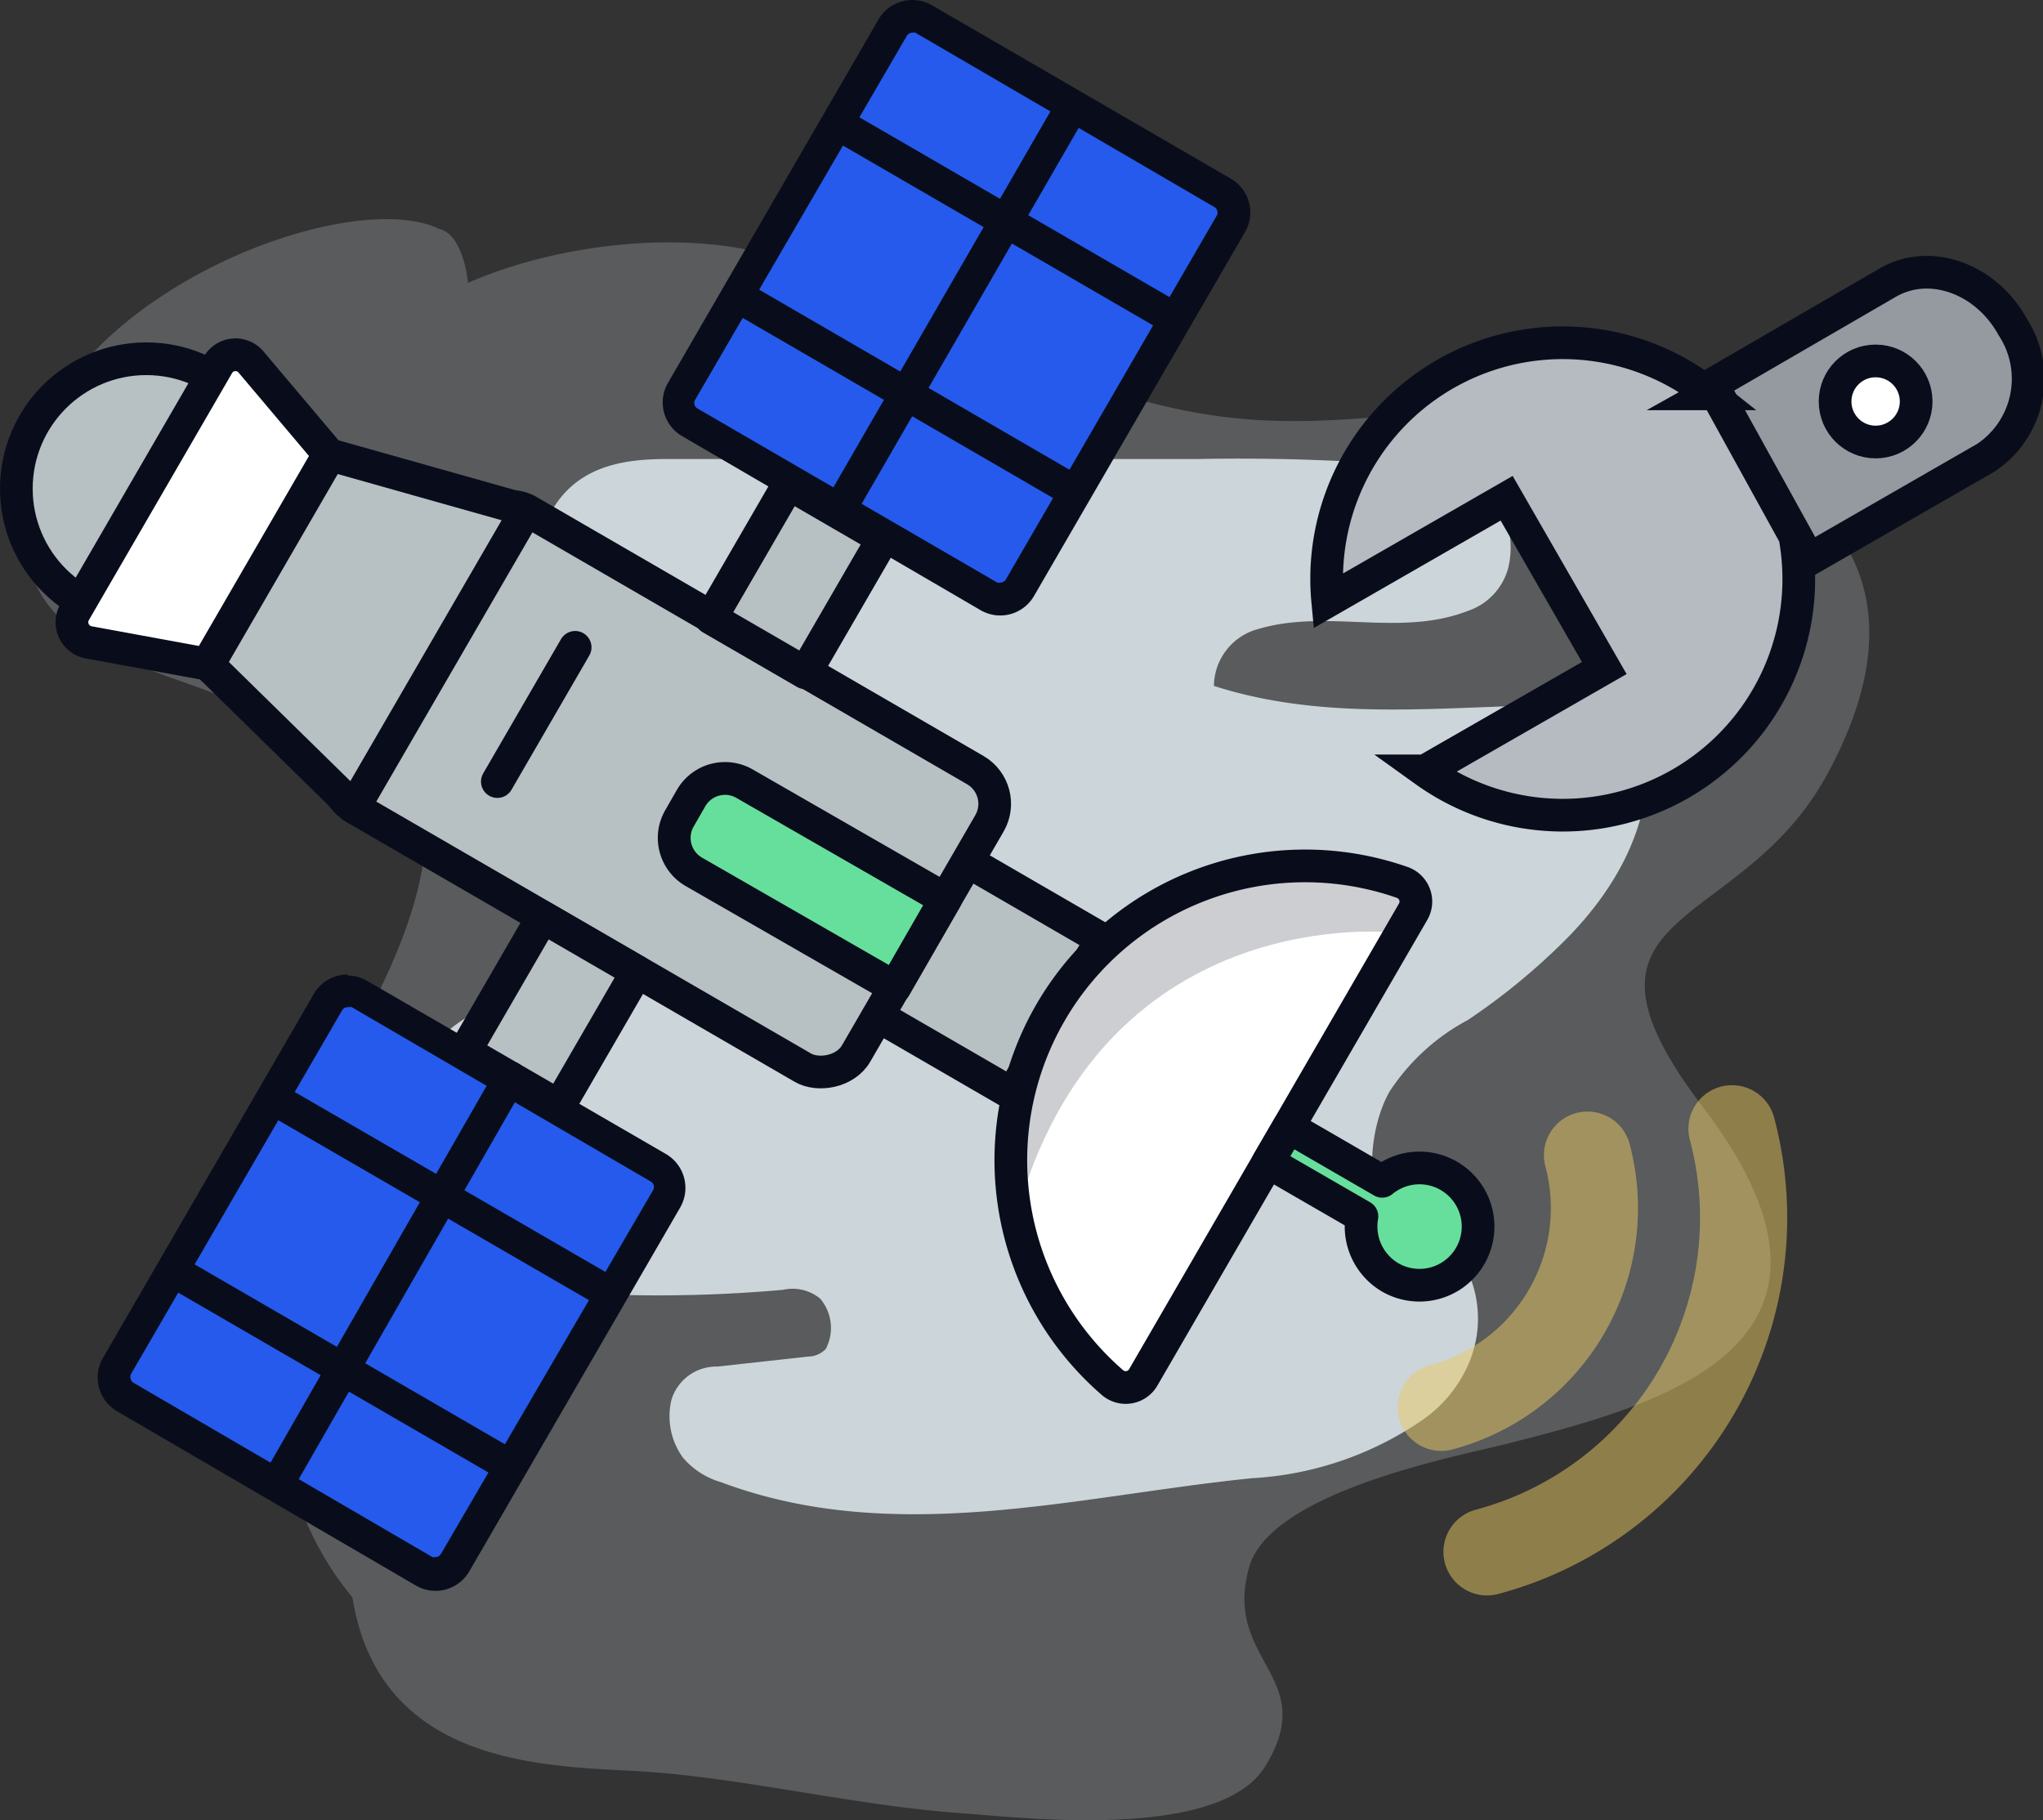 <?xml version="1.0" encoding="UTF-8"?><svg xmlns="http://www.w3.org/2000/svg" viewBox="0 0 93.74 83.51"><rect x="0" y="0" width="93.74" height="83.51" fill="#333333" stroke="none"/><g id="Layer_2" data-name="Layer 2"><g id="Layer_1-2" data-name="Layer 1"><path d="M69,18.66c-4,.19-7.84.91-11.85.57-7.58-.62-14-4.94-21.26-7.35-4.24-1.42-10.25-.73-14.42,1.1-.08-.92-.48-2.3-1.31-2.47C15.35,8.13-2,15.31,1.47,26.34,2.59,29.94,8.14,31,10.25,32a31.71,31.71,0,0,1,9.3,6.19l0,.26c0-.08,0-.15,0-.23,2.83,2.82,0,.23,0,.23-.42,5.65-4.49,10.47-6.46,15.84-1.59,4.35-.95,8.63.15,13a14.18,14.18,0,0,0,2.93,6c1.28,8,9.35,7.72,13.53,8,4.7.34,9.66,1.57,14.5,1.91C46.9,83.39,56,84.49,58.08,81c2.49-4.12-2-4.76-.76-9.11,1-3.47,9.58-5.08,11.79-5.64,7-1.78,17.4-4.48,9-15.49-7-9.22,1.68-7.83,5.7-15.18C91.46,21.59,74.62,18.38,69,18.66Z" fill="#ccd5da" opacity="0.25"/><path d="M65.18,65.21a6.08,6.08,0,0,0,2.21-2.65,5.21,5.21,0,0,0,0-4.12c-.91-1.62-2.71-1.08-3.75-2.48s-.81-4.25.12-5.88a9.77,9.77,0,0,1,3.59-3.28,29.7,29.7,0,0,0,4.47-3.67c2-2,4.09-5.09,3.73-8.76a3.2,3.2,0,0,0-.41-1.44,1.5,1.5,0,0,0-1.3-.55c-6.06-.25-12.2,1-18.14-.91a2.73,2.73,0,0,1,2.07-2.62c3.15-.92,6.46.39,9.58-.82a2.86,2.86,0,0,0,1.86-2,4,4,0,0,0-.92-3.58,4,4,0,0,0-2.59-1,96.3,96.3,0,0,0-10.74-.39l-24.35,0c-2.1,0-4.59.33-5.66,3.16a2.76,2.76,0,0,0-.2,1.28,1.26,1.26,0,0,0,1.35,1.16c.56,0,1.13-.3,1.66,0a1.6,1.6,0,0,1,.44,2,.85.85,0,0,1-.52.27c-3.59.78-7.25.24-10.85.9a2.23,2.23,0,0,0-1.92,1.45A4,4,0,0,0,16,35.12c2.48,2.47,5.73,1.18,8.62,2a4.21,4.21,0,0,1,3,4,4.59,4.59,0,0,1-2,3.94,18.31,18.31,0,0,1-3.35,1.18,6.69,6.69,0,0,0-3.74,4.08c-.76,2.13-.67,5.08.46,6.77A4.65,4.65,0,0,0,22.7,59a64.92,64.92,0,0,0,13.22.18,2,2,0,0,1,1.71.4,2.07,2.07,0,0,1,.26,2.31,1.13,1.13,0,0,1-.8.35l-4.17.46a2.15,2.15,0,0,0-2.11,1.52,3.23,3.23,0,0,0,.52,2.65A3.58,3.58,0,0,0,33.07,68c8,3,16.33.63,24.4-.18A15.28,15.28,0,0,0,65.18,65.21Z" fill="#ccd5da"/><circle cx="6.71" cy="22.42" r="5.96" fill="#b7c0c3" stroke="#090d1b" stroke-linecap="round" stroke-linejoin="round" stroke-width="1.5"/><rect x="41.23" y="41.14" width="8.2" height="7.31" transform="translate(106.82 28.04) rotate(120.09)" stroke-width="1.5" stroke="#090d1b" stroke-linecap="round" stroke-linejoin="round" fill="#b7c0c3"/><path d="M64.84,41.83a.93.93,0,0,0-.49-1.34,13.5,13.5,0,0,0-13.3,22.95.93.93,0,0,0,1.41-.25Z" fill="#fff" stroke="#090d1b" stroke-linecap="round" stroke-linejoin="round" stroke-width="1.5"/><path d="M63.79,58.61a2.69,2.69,0,1,0-.37-4.41l-4.3-2.49-.94,1.61,4.31,2.49A2.71,2.71,0,0,0,63.79,58.61Z" fill="#67df9c" stroke="#090d1b" stroke-linecap="round" stroke-linejoin="round" stroke-width="1.5"/><rect x="22.63" y="22.55" width="15.78" height="27.32" rx="1.79" transform="translate(-16.11 44.46) rotate(-59.91)" fill="#b7c0c3"/><rect x="22.63" y="22.55" width="15.78" height="27.32" rx="1.79" transform="translate(-16.11 44.46) rotate(-59.91)" stroke-width="1.5" stroke="#090d1b" stroke-linecap="round" stroke-linejoin="round" fill="none"/><polygon points="9.56 30.5 15.14 20.87 24.15 23.41 16.24 37.05 9.56 30.5" fill="#b7c0c3" stroke="#090d1b" stroke-linecap="round" stroke-linejoin="round" stroke-width="1.5"/><path d="M15.09,20.84,9.51,30.47l-5.45-1a.94.94,0,0,1-.64-1.38L10,16.74a.93.93,0,0,1,1.51-.14Z" fill="#fff" stroke="#090d1b" stroke-linecap="round" stroke-linejoin="round" stroke-width="1.5"/><path d="M34.65,33.76H39.3a0,0,0,0,1,0,0v10.6a1.79,1.79,0,0,1-1.79,1.79H36.44a1.79,1.79,0,0,1-1.79-1.79V33.76a0,0,0,0,1,0,0Z" transform="matrix(-0.5, 0.87, -0.87, -0.5, 90.08, 27.99)" fill="#67df9c" stroke="#090d1b" stroke-linecap="round" stroke-linejoin="round" stroke-width="1.5"/><line x1="26.39" y1="29.7" x2="22.82" y2="35.86" fill="none" stroke="#090d1b" stroke-linecap="round" stroke-linejoin="round" stroke-width="1.5"/><path d="M79.47,51.79A15.87,15.87,0,0,1,68.23,71.2" fill="none" stroke="#ebca62" stroke-linecap="round" stroke-linejoin="round" stroke-width="4" opacity="0.5"/><path d="M72.84,53a9.46,9.46,0,0,1-6.71,11.57" fill="none" stroke="#ebca62" stroke-linecap="round" stroke-linejoin="round" stroke-width="4" opacity="0.5"/><path d="M64,42.79s-13-1.51-17.2,12.4l-.49-2.62s-.19-9.46,10.74-12.47l2.79-.22S67,39.35,64,42.79Z" fill="#090d1b" opacity="0.2"/><rect x="21.72" y="43.9" width="7.12" height="5" transform="translate(78.1 47.8) rotate(120.09)" stroke-width="1.5" stroke="#090d1b" stroke-linecap="round" stroke-linejoin="round" fill="#b7c0c3"/><path d="M20,72.19a1,1,0,0,1-.51-.14l-13.72-8a1,1,0,0,1-.38-1.42L15.05,46a1,1,0,0,1,.9-.52,1.07,1.07,0,0,1,.52.14l13.72,7.95A1.05,1.05,0,0,1,30.57,55L20.88,71.68A1,1,0,0,1,20,72.19Z" fill="#255aed"/><path d="M16,46.21a.33.33,0,0,1,.14,0l13.72,8a.29.29,0,0,1,.11.39L20.23,71.3a.3.3,0,0,1-.25.14.23.23,0,0,1-.14,0l-13.72-8A.29.29,0,0,1,6,63.28a.3.3,0,0,1,0-.22L15.7,46.35a.3.3,0,0,1,.25-.14m0-1.5a1.8,1.8,0,0,0-1.55.89L4.72,62.31a1.79,1.79,0,0,0,.65,2.44l13.72,8a1.79,1.79,0,0,0,2.44-.65l9.68-16.7a1.8,1.8,0,0,0-.65-2.45L16.84,45a1.78,1.78,0,0,0-.89-.24Z" fill="#090d1b"/><line x1="12.92" y1="67.73" x2="23.41" y2="49.44" fill="#255aed" stroke="#090d1b" stroke-linecap="round" stroke-linejoin="round" stroke-width="1.5"/><line x1="23.25" y1="67.18" x2="8.09" y2="58.39" fill="#255aed" stroke="#090d1b" stroke-linecap="round" stroke-linejoin="round" stroke-width="1.5"/><line x1="27.84" y1="59.26" x2="12.68" y2="50.48" fill="#255aed" stroke="#090d1b" stroke-linecap="round" stroke-linejoin="round" stroke-width="1.5"/><rect x="33.01" y="24.04" width="7.12" height="5" transform="translate(-4.73 44.87) rotate(-59.91)" stroke-width="1.5" stroke="#090d1b" stroke-linecap="round" stroke-linejoin="round" fill="#b7c0c3"/><path d="M45.89,27.48a1,1,0,0,1-.51-.14L31.66,19.39a1,1,0,0,1-.48-.63,1,1,0,0,1,.1-.79L41,1.27a1.05,1.05,0,0,1,.91-.52,1,1,0,0,1,.51.14l13.72,8a1.05,1.05,0,0,1,.38,1.42L46.8,27A1.05,1.05,0,0,1,45.89,27.48Z" fill="#255aed"/><path d="M41.87,1.5a.2.2,0,0,1,.13,0l13.72,8a.29.29,0,0,1,.11.39L46.15,26.59a.3.3,0,0,1-.26.14.2.2,0,0,1-.13,0L32,18.74a.29.29,0,0,1-.11-.39L41.61,1.64a.3.3,0,0,1,.26-.14m0-1.5a1.8,1.8,0,0,0-1.56.89L30.63,17.6A1.79,1.79,0,0,0,31.28,20L45,28a1.79,1.79,0,0,0,2.44-.65l9.69-16.71a1.79,1.79,0,0,0-.65-2.44L42.76.24A1.8,1.8,0,0,0,41.87,0Z" fill="#090d1b"/><line x1="49.07" y1="5.1" x2="38.62" y2="23.2" fill="#255aed" stroke="#090d1b" stroke-linecap="round" stroke-linejoin="round" stroke-width="1.5"/><line x1="38.59" y1="5.76" x2="53.75" y2="14.55" fill="#255aed" stroke="#090d1b" stroke-linecap="round" stroke-linejoin="round" stroke-width="1.5"/><line x1="34.01" y1="13.68" x2="49.16" y2="22.47" fill="#255aed" stroke="#090d1b" stroke-linecap="round" stroke-linejoin="round" stroke-width="1.5"/><path d="M83,25.67,91.12,21A4.35,4.35,0,0,0,92.35,15c-1.24-2.25-3.85-3.17-5.79-2l-8,4.64Z" fill="#959aa0" stroke="#090d1b" stroke-miterlimit="10" stroke-width="1.5"/><path d="M82.42,25l.12-.07-3.86-7-.25.14a10.83,10.83,0,0,0-17.51,9.51l8.21-4.72,4.48,7.79-8.22,4.72A10.83,10.83,0,0,0,82.42,25Z" fill="#b6bac1" stroke="#090d1b" stroke-miterlimit="10" stroke-width="1.5"/><circle cx="86.06" cy="18.42" r="1.86" fill="#fff" stroke="#090d1b" stroke-miterlimit="10" stroke-width="1.5"/></g></g></svg>

